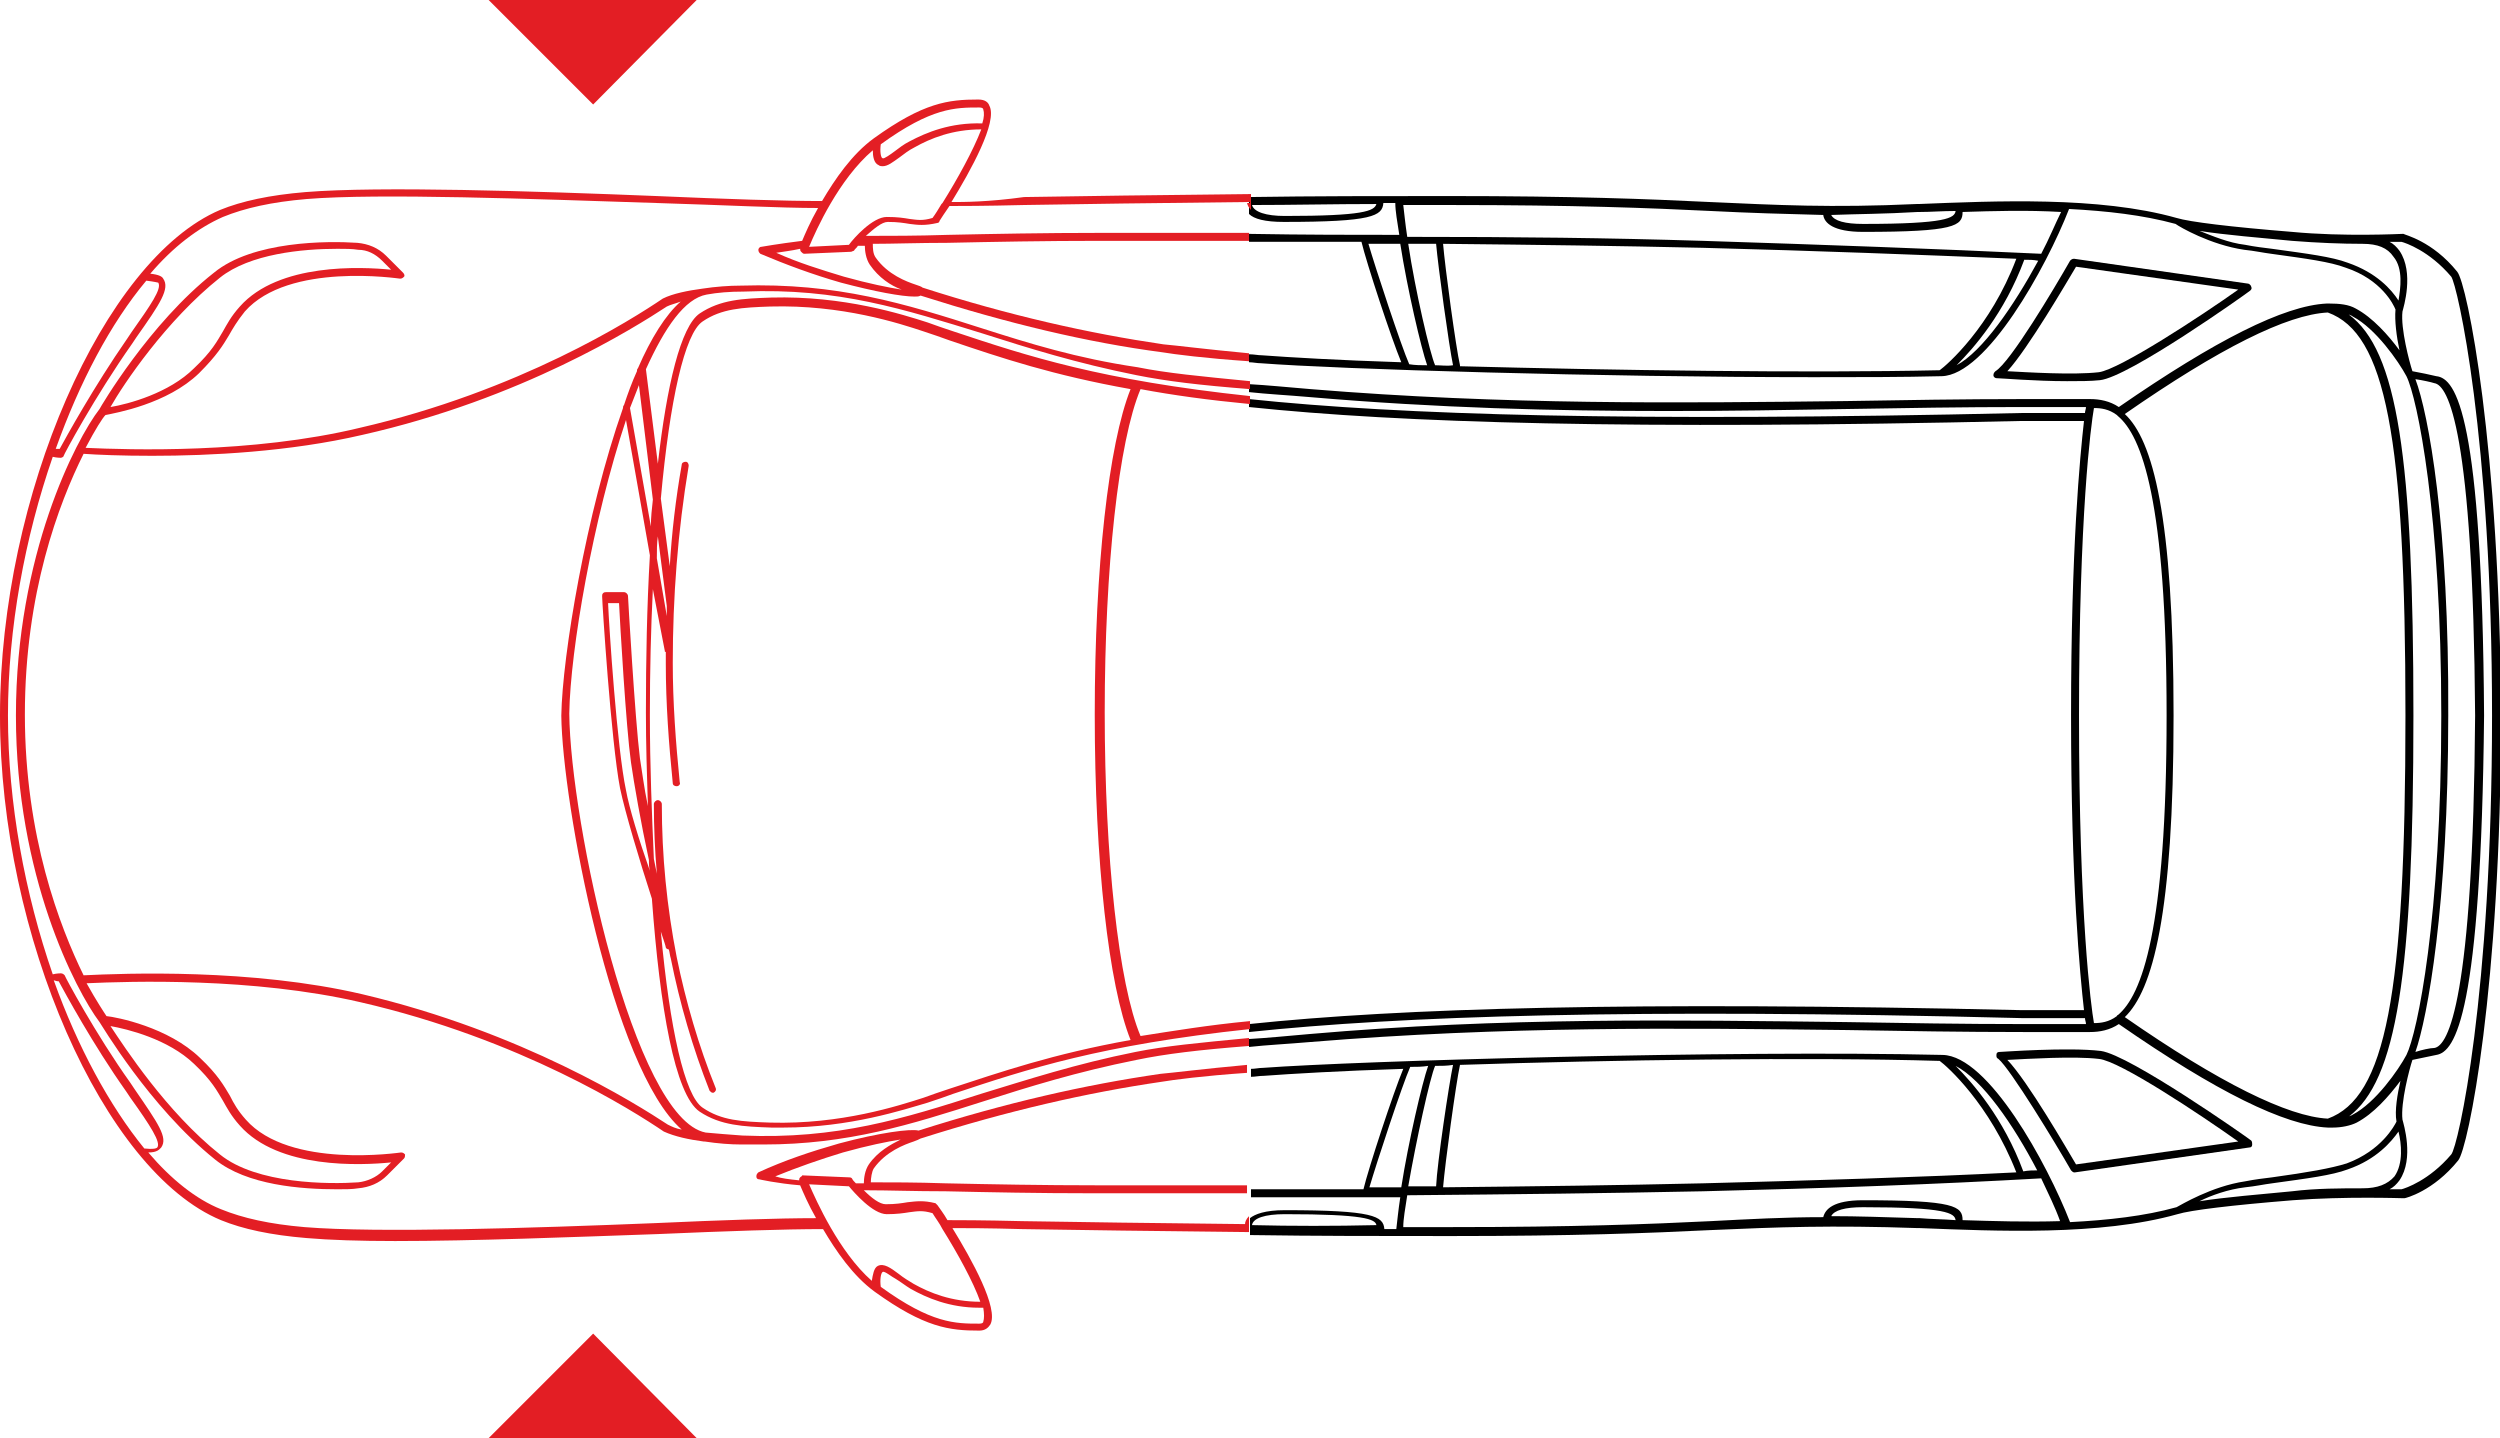 
<svg version="1.1" id="Warstwa_1" xmlns="http://www.w3.org/2000/svg" xmlns:xlink="http://www.w3.org/1999/xlink" x="0px" y="0px"
	 viewBox="0 0 251.2 144.5" style="enable-background:new 0 0 251.2 144.5;" xml:space="preserve">
<style type="text/css">
	.st0{fill:none;}
	.st1{fill:#E31E24;}
</style>
<g>
	<path class="st0" d="M85.8,25.2c-0.1,0.1-0.2,0.1-0.3,0.1l-4.7,0.2h0c-0.1,0-0.2-0.1-0.3-0.2c-0.1-0.1-0.1-0.2-0.1-0.3
		c-1,0.1-1.8,0.2-2.4,0.4c2.2,0.9,4.5,1.7,6.8,2.4c2.5,0.7,4.5,1.1,5.8,1.3c-1-0.5-2.3-1.2-3.2-2.5c-0.4-0.6-0.5-1.4-0.5-1.9
		c-0.3,0-0.5,0-0.8,0C86,24.9,85.9,25.1,85.8,25.2z"/>
	<path class="st0" d="M91.8,14.9c-0.5,0.3-1,0.6-1.5,1c-0.7,0.5-1.2,0.9-1.7,0.9c-0.1,0-0.3,0-0.4-0.1c-0.4-0.2-0.5-0.9-0.6-1.5
		c-3.4,2.9-5.7,8-6.4,9.7l4-0.2c0.5-0.6,2.4-2.8,3.8-2.8c1,0,1.7,0.1,2.3,0.2c0.8,0.1,1.3,0.2,2.3-0.1c0.3-0.4,0.6-0.9,0.9-1.4
		c0-0.1,0-0.1,0.1-0.1c1.5-2.4,3.1-5.3,3.8-7.3C95.6,13.1,93.4,14,91.8,14.9z"/>
	<path class="st0" d="M14.6,28.3C11.1,32.6,8,38.5,5.6,45.2c0.1,0,0.3,0,0.4,0c0.6-1.1,3.4-6.3,6.8-11.1l0.4-0.6
		c2-2.8,3.1-4.5,2.7-5C15.9,28.4,15.5,28.3,14.6,28.3z"/>
	<path class="st0" d="M89.9,15.3c0.5-0.3,1-0.7,1.5-1c1.7-0.9,4.1-1.9,7.3-1.8c0.2-0.6,0.2-1.1,0.1-1.4c0-0.1-0.1-0.2-0.4-0.2
		c-2.4,0-4.8,0-9.9,3.7c-0.1,0.7,0,1.4,0.2,1.5C88.8,16.1,89.5,15.5,89.9,15.3z"/>
	<path class="st0" d="M141.5,24.5c0.8,4.7,2.2,11.1,2.7,12.2c0,0,0,0,0,0c0.6,0,1.2,0,1.8,0.1c-0.4-1.9-1.6-9.9-1.7-12.2
		C143.4,24.5,142.4,24.5,141.5,24.5z"/>
	<path class="st0" d="M171.1,24.9c-8.6-0.2-16.5-0.3-26.1-0.4c0.2,2.4,1.3,10.5,1.7,12.2c0,0,0,0.1,0,0.1
		c15.2,0.5,34.9,0.8,48.2,0.4c0.7-0.5,5-4.3,7.7-11.2C192.8,25.6,182.5,25.2,171.1,24.9z"/>
	<path class="st0" d="M15.9,115.3c0.4-0.6-0.8-2.3-2.7-5l-0.4-0.6c-3.4-4.9-6.2-10-6.8-11.1c-0.1,0-0.2,0-0.4,0
		c2.4,6.7,5.5,12.6,9.1,16.9C15.5,115.5,15.9,115.4,15.9,115.3z"/>
	<path class="st0" d="M137.6,24.5c0.7,2.4,3.3,10.3,4.1,12.1c0.6,0,1.2,0,1.8,0.1c-0.6-1.7-2-7.7-2.7-12.2
		C139.7,24.5,138.6,24.5,137.6,24.5z"/>
	<path class="st0" d="M187.2,22.4c8.4,0,9.2-0.6,9.3-1.3c-1.2,0-2.4,0.1-3.6,0.1l-0.2,0c-3.3,0.1-6.1,0.2-8.7,0.2
		C184.2,22.1,185.4,22.4,187.2,22.4z"/>
	<path class="st0" d="M65.8,86.4c0.1,0.5,0.2,1,0.3,1.5c-0.2-2.3-0.3-4.6-0.3-7c0-0.2,0.2-0.4,0.4-0.4h0c0.2,0,0.4,0.2,0.4,0.4
		c0,5.2,0.5,10.3,1.5,15.4c0.9,4.5,2.2,8.9,3.9,13.1c0.1,0.2,0,0.4-0.2,0.5c0,0-0.1,0-0.1,0c-0.1,0-0.3-0.1-0.3-0.2
		c-1.7-4.3-3-8.8-3.9-13.3c-0.1-0.3-0.1-0.6-0.2-0.9c-0.1,0-0.2-0.1-0.3-0.2c0-0.1-0.2-0.7-0.5-1.6c0.9,9.8,2.4,16.5,4.2,17.7
		c1.9,1.3,4,1.4,6.8,1.5c7.2,0.2,13-1.7,15.4-2.5c0.9-0.3,1.8-0.6,2.6-0.9c5.3-1.8,10.4-3.5,18.2-4.9c-2.2-5.5-3.6-17.9-3.6-32.7
		c0-14.8,1.4-27.2,3.6-32.7c-7.8-1.4-13-3.2-18.2-4.9c-0.9-0.3-1.8-0.6-2.6-0.9c-2.5-0.8-8.2-2.7-15.4-2.5c-2.9,0.1-4.9,0.2-6.8,1.5
		c-1.8,1.2-3.3,8-4.2,17.8l0.9,6.8c0.3-3.4,0.7-6.9,1.2-10.2c0-0.2,0.2-0.3,0.4-0.3c0.2,0,0.3,0.2,0.3,0.4
		c-1.1,6.5-1.6,13.2-1.6,19.8c0,4,0.3,8,0.7,12c0,0.2-0.1,0.4-0.3,0.4c0,0,0,0,0,0c-0.2,0-0.4-0.1-0.4-0.3c-0.4-4-0.7-8-0.7-12
		c0-0.4,0-0.8,0-1.2c0,0-0.1-0.1-0.1-0.1l-1.1-6c-0.2,3.9-0.3,8.1-0.3,12.6C65.5,77,65.6,81.9,65.8,86.4z"/>
	<path class="st0" d="M63.3,76.6c-0.5-3.6-1.1-14-1.2-16h-1.1c0.2,2.4,1,14.5,1.8,18.8c0.3,1.8,1.3,5,2.3,8.2c0-0.4,0-0.7-0.1-1.1
		C64.4,82.7,63.6,78.7,63.3,76.6z"/>
	<path class="st0" d="M196.6,36.7c2.6-1.5,5.7-5.9,8.1-10.5c-0.4,0-0.9,0-1.4-0.1C201.4,31.5,198.3,35,196.6,36.7z"/>
	<path class="st0" d="M67,60.9C67,60.9,67,60.9,67,60.9l-0.9-7.1c0,0.7-0.1,1.4-0.1,2.2l1,5.8C67,61.5,67,61.2,67,60.9z"/>
	<path class="st0" d="M22.3,33.2c0.4-0.7,0.8-1.5,1.7-2.5c3.9-4.4,12.2-4,15.2-3.7l-0.9-0.9c-0.6-0.6-1.5-1-2.4-1.1
		c-0.6,0-1.3-0.1-2.1-0.1c-3.5,0-8.8,0.4-11.8,2.9c-5.4,4.3-9.6,10.8-11,12.9c1.7-0.4,5.8-1.4,8.4-3.9
		C21.2,35.2,21.8,34.2,22.3,33.2z"/>
	<path class="st0" d="M22.1,115.9c3.7,3,11,3,13.9,2.8c0.9,0,1.7-0.4,2.4-1.1l0.9-0.9c-3,0.3-11.3,0.7-15.2-3.7
		c-0.9-1-1.3-1.8-1.7-2.5c-0.6-1-1.1-2-2.9-3.7c-2.5-2.5-6.6-3.6-8.4-3.9C12.4,105.1,16.7,111.6,22.1,115.9z"/>
	<path class="st0" d="M36.2,43.8c-7.3,1.7-15.3,2.1-21.1,2.1c-3.1,0-5.5-0.1-6.9-0.2c-2.4,4.9-5.9,14-5.9,26.2
		c0,12.2,3.4,21.3,5.9,26.2c4.1-0.2,16.9-0.7,28,1.9c16.2,3.7,27.6,10.9,30.7,13.1c0.4,0.2,0.9,0.3,1.4,0.5
		c-7-6.1-12-32.8-12.1-41.6c0,0,0,0,0,0s0,0,0,0c0.1-6,2.5-20.5,6.2-30.9c0-0.1,0-0.2,0.1-0.3c0.4-1.2,0.9-2.3,1.3-3.4
		c0-0.1,0-0.2,0.1-0.3c1.3-3,2.8-5.4,4.3-6.7c-0.6,0.1-1,0.3-1.4,0.5C63.8,32.9,52.4,40.1,36.2,43.8z"/>
	<path class="st0" d="M91.4,129.5c-0.6-0.3-1.1-0.7-1.5-1c-0.4-0.3-1.1-0.8-1.3-0.7c-0.1,0.1-0.2,0.8-0.2,1.5
		c5.1,3.7,7.5,3.7,9.9,3.7c0.3,0,0.4-0.1,0.4-0.2c0.1-0.3,0.1-0.8-0.1-1.4c-0.1,0-0.3,0-0.4,0C95.3,131.4,93.1,130.4,91.4,129.5z"/>
	<path class="st0" d="M63.3,41l2.1,11.9c0.1-0.9,0.1-1.8,0.2-2.7l-1.5-11.5C63.8,39.4,63.5,40.2,63.3,41z"/>
	<path class="st0" d="M85.8,118.6c0.1,0.2,0.3,0.3,0.4,0.5c0.3,0,0.5,0,0.8,0c0-0.5,0.1-1.3,0.5-1.9c0.9-1.3,2.1-2.1,3.2-2.5
		c-1.3,0.2-3.3,0.6-5.8,1.3c-2.3,0.6-4.6,1.4-6.8,2.4c0.6,0.1,1.5,0.2,2.4,0.4c0-0.1,0-0.2,0.1-0.3c0.1-0.1,0.2-0.2,0.3-0.2l4.7,0.2
		C85.6,118.4,85.7,118.5,85.8,118.6z"/>
	<path class="st0" d="M87.7,128.7c0-0.6,0.1-1.3,0.6-1.5c0.6-0.3,1.2,0.2,2.1,0.8c0.4,0.3,0.9,0.7,1.5,1c1.6,0.9,3.8,1.8,6.7,1.8
		c-0.7-2-2.3-4.9-3.8-7.3c0,0,0,0,0,0c-0.3-0.6-0.7-1.1-1-1.6c-1-0.2-1.5-0.2-2.3-0.1c-0.6,0.1-1.2,0.2-2.3,0.2
		c-1.4,0-3.3-2.1-3.8-2.8l-4-0.2C82,120.6,84.3,125.8,87.7,128.7z"/>
	<path class="st0" d="M129.1,21.7c8,0,9.1-0.5,9.2-1.1c-4.2,0-8.5,0.1-12.5,0.1C125.9,21.3,127.1,21.7,129.1,21.7z"/>
	<path class="st0" d="M241,113.6c-0.7,1.1-2.2,2.8-5.1,3.8c-1.6,0.6-4,0.9-7.6,1.4c-0.8,0.1-1.7,0.2-2.7,0.4
		c-1.7,0.2-3.3,0.9-4.6,1.4c2.5-0.4,6.2-0.7,9.3-1c2.5-0.2,5-0.3,7.1-0.3c0,0,0,0,0,0c1.5,0,2.5-0.4,3.1-1.3
		C241.5,116.8,241.2,114.7,241,113.6z"/>
	<path class="st0" d="M242.7,105.7c0.7-0.1,1.6-0.3,1.9-0.4c1.4-0.2,3.9-4.8,4.1-33.4c-0.2-28.6-2.7-33.2-4.1-33.4
		c-0.4,0-1.3-0.2-1.9-0.4c1.2,3.4,3.3,14.7,3.3,33.8C246.1,91,244,102.2,242.7,105.7z"/>
	<path class="st0" d="M210.9,37.4c2.1-0.2,10.2-5.6,14-8.3l-16.3-2.3c-0.9,1.5-4.8,8.3-6.9,10.5C203.7,37.4,208.4,37.7,210.9,37.4z"
		/>
	<path class="st0" d="M241.7,71.9c0-28.1-2-38.4-7.8-40.5c-4,0.2-10.9,3.6-20.4,10.2c2.8,2.7,4.9,10.3,4.9,30.3
		c0,20.1-2.1,27.7-4.9,30.3c9.5,6.6,16.3,10,20.4,10.2C239.7,110.3,241.7,100,241.7,71.9z"/>
	<path class="st0" d="M224.9,114.7c-3.8-2.7-11.9-8-14-8.3c-2.6-0.3-7.3,0-9.2,0.1c2.1,2.3,6,9,6.9,10.5L224.9,114.7z"/>
	<path class="st0" d="M246.3,27.8c-2.2-2.6-4.6-3.4-5-3.5c-0.2,0-0.6,0-1.2,0c0.4,0.2,0.7,0.5,1,0.9c1.5,2.2,0.4,5.7,0.3,6.1
		c-0.3,1.7,0.7,5.1,1,6c0.5,0.1,1.9,0.4,2.4,0.5c1.9,0.3,4.5,4.1,4.8,34.1c0,0,0,0,0,0s0,0,0,0c-0.2,30.1-2.8,33.9-4.8,34.1
		c-0.4,0.1-1.8,0.4-2.4,0.5c-0.3,0.9-1.2,4.3-1,6c0.1,0.4,1.2,3.9-0.3,6.1c-0.3,0.4-0.6,0.7-1,0.9c0.6,0,1.1,0,1.2,0
		c0.4-0.1,2.8-0.9,5-3.5c0.6-0.8,4.1-16,4.1-44.1C250.4,43.8,247,28.6,246.3,27.8z"/>
	<path class="st0" d="M197.2,21.2c0,1.4-0.8,2-10,2c-3,0-3.9-0.9-4-1.7c-3.9,0-7.4-0.2-11.3-0.4c-6.1-0.3-13.7-0.6-26.2-0.6
		c-1.5,0-3.1,0-4.7,0c0,0.8,0.2,1.9,0.4,3.2c11.3,0.1,20,0.2,29.7,0.4c12.4,0.3,23.5,0.7,34,1.3c0.7-1.5,1.4-2.9,1.9-4.3
		C203.7,21,200.3,21.1,197.2,21.2z"/>
	<path class="st0" d="M212.9,41.8c-0.1,0-0.1-0.1-0.1-0.1c-0.8-0.6-1.6-0.7-2.3-0.7c-0.3,1.7-1.5,10.7-1.5,30.9
		c0,20.2,1.2,29.2,1.5,30.9c0.7,0,1.5-0.1,2.3-0.7c0-0.1,0.1-0.1,0.1-0.1c2.4-2,4.9-8.5,4.9-30.1C217.7,50.3,215.2,43.8,212.9,41.8z
		"/>
	<path class="st0" d="M241.8,106c1.1-2.2,3.5-13.9,3.5-34.1c0-20.3-2.4-31.9-3.5-34.1c0,0,0,0,0,0c-0.8-1.5-3.1-4.8-5.4-6
		c-0.1-0.1-0.3-0.1-0.4-0.2c4.8,3.6,6.5,14.3,6.5,40.3c0,25.9-1.6,36.7-6.5,40.3c0.2-0.1,0.3-0.1,0.4-0.2
		C238.7,110.8,241,107.5,241.8,106C241.8,106,241.8,106,241.8,106z"/>
	<path class="st0" d="M171.1,118.8c11.4-0.3,21.8-0.7,31.5-1.1c-2.6-6.9-7-10.6-7.7-11.2c-13.3-0.3-33,0-48.2,0.4c0,0,0,0.1,0,0.1
		c-0.4,1.7-1.5,9.8-1.7,12.2C154.6,119.2,162.5,119.1,171.1,118.8z"/>
	<path class="st0" d="M204.7,117.6c-2.4-4.6-5.5-9.1-8.1-10.5c1.7,1.7,4.8,5.2,6.8,10.6C203.8,117.6,204.3,117.6,204.7,117.6z"/>
	<path class="st0" d="M129.1,122.1c-1.9,0-3.1,0.4-3.3,1.1c4,0,8.3,0.1,12.5,0.1C138.1,122.6,137,122.1,129.1,122.1z"/>
	<path class="st0" d="M144.3,119.3c0.2-2.3,1.3-10.3,1.7-12.2c-0.6,0-1.2,0-1.8,0.1c0,0,0,0,0,0.1c-0.5,1.1-1.9,7.4-2.7,12.2
		C142.4,119.3,143.4,119.3,144.3,119.3z"/>
	<path class="st0" d="M187.2,121.3c-1.8,0-3,0.3-3.2,0.9c2.6,0,5.4,0,8.7,0.2l0.2,0c1.1,0,2.3,0.1,3.6,0.1
		C196.4,121.9,195.6,121.3,187.2,121.3z"/>
	<path class="st0" d="M171.1,119.6c-9.7,0.3-18.4,0.4-29.7,0.4c-0.2,1.3-0.3,2.4-0.4,3.2c1.6,0,3.1,0,4.7,0
		c12.5,0,20.1-0.3,26.2-0.6c3.9-0.2,7.4-0.3,11.3-0.4c0.1-0.8,1-1.7,4-1.7c9.2,0,10,0.6,10,2c3.1,0.1,6.5,0.2,9.9,0
		c-0.5-1.4-1.2-2.8-1.9-4.3C194.6,118.9,183.5,119.3,171.1,119.6z"/>
	<path class="st0" d="M240.5,25.7c-0.6-0.9-1.7-1.3-3.1-1.3c0,0,0,0,0,0c-2.1,0-4.7,0-7.1-0.3c-3.1-0.3-6.8-0.6-9.3-1
		c1.2,0.6,2.9,1.2,4.6,1.4c1,0.1,1.9,0.3,2.7,0.4c3.6,0.5,6,0.8,7.6,1.4c2.9,1,4.4,2.8,5.1,3.8C241.2,29,241.5,27,240.5,25.7z"/>
	<path class="st0" d="M141.6,107.1c-0.8,1.8-3.4,9.7-4.1,12.1c1.1,0,2.1,0,3.2,0c0.7-4.5,2.1-10.5,2.7-12.2
		C142.8,107.1,142.2,107.1,141.6,107.1z"/>
	<path d="M246.9,27.3c-2.5-3.1-5.3-3.7-5.4-3.8c0,0-0.1,0-0.1,0c-0.1,0-5.9,0.3-11.1-0.2c-6.2-0.5-10.3-1-11.6-1.4
		c-7.8-2.2-18.3-1.7-25.9-1.4l-0.2,0c-8.7,0.4-14,0.1-20.8-0.2c-6.1-0.3-13.7-0.6-26.2-0.6c-6.7,0-13.7,0-20.1,0.1v1.7
		c0.5,0.5,1.6,0.8,3.5,0.8c8.9,0,9.9-0.6,10-1.9c0.4,0,0.8,0,1.2,0c0,0.8,0.2,1.9,0.4,3.2c-4.5,0-9.5,0-15.1-0.1v0.8
		c4.1,0,7.8,0,11.3,0c0.5,2.1,3,9.7,4,12.1c-6.3-0.2-11.3-0.5-14-0.7c-0.4,0-0.8-0.1-1.3-0.1v0.8c0.4,0,0.8,0.1,1.2,0.1
		c7.8,0.6,34.4,1.4,55.5,1.4c4.7,0,9,0,12.9-0.1c4.5-0.1,10.5-10.9,12.8-16.8c3.8,0.2,7.4,0.6,10.7,1.5c0.4,0.3,3.5,2.1,6.9,2.6
		c1,0.1,1.9,0.3,2.7,0.4c3.6,0.5,5.9,0.8,7.5,1.4c3.6,1.2,4.8,3.7,5,4.2c-0.1,1.1,0.1,2.7,0.4,4.1c-1.1-1.5-2.7-3.3-4.4-4.2
		c-0.7-0.4-1.6-0.5-2.7-0.5c-0.1,0-0.1,0-0.2,0c-4.3,0.2-11.2,3.7-20.9,10.4c-0.9-0.6-1.9-0.8-2.9-0.8h-6.7c-6,0-12,0.1-17.8,0.2
		c-16.9,0.2-34.3,0.4-53.8-1.2c-2.4-0.2-4.4-0.4-6.2-0.5v0.8c1.8,0.2,3.8,0.3,6.1,0.5c12.8,1.1,24.6,1.4,36.1,1.4
		c6.1,0,12-0.1,17.8-0.2c5.8-0.1,11.8-0.2,17.8-0.2h6.3c0,0.2-0.1,0.4-0.1,0.6h-6.4c0,0,0,0,0,0c0,0,0,0,0,0
		c-39.3,0.9-62.4,0.2-77.6-1.4v0.8c15.2,1.6,38.4,2.3,77.6,1.4h6.3c-0.4,3.6-1.3,12.7-1.3,29.6c0,16.9,0.9,26,1.3,29.6h-6.3
		c-39.2-0.9-62.4-0.2-77.6,1.4v0.8c15.2-1.6,38.3-2.4,77.6-1.4c0,0,0,0,0,0c0,0,0,0,0,0h6.4c0,0.2,0.1,0.4,0.1,0.6h-6.3
		c-6,0-12-0.1-17.8-0.2c-16.9-0.2-34.4-0.5-53.9,1.2c-2.3,0.2-4.3,0.4-6.1,0.5v0.8c1.8-0.2,3.9-0.3,6.2-0.5
		c19.5-1.6,37-1.4,53.8-1.2c5.8,0.1,11.8,0.2,17.8,0.2h6.7c1,0,2-0.2,2.9-0.8c9.8,6.8,16.7,10.2,21,10.4c0,0,0,0,0.1,0
		c0,0,0,0,0.1,0c0.1,0,0.2,0,0.3,0c0.9,0,1.8-0.2,2.4-0.5c1.7-0.9,3.2-2.6,4.4-4.2c-0.3,1.3-0.6,3-0.4,4.1c-0.2,0.4-1.5,2.9-5,4.2
		c-1.6,0.5-3.9,0.9-7.5,1.4c-0.8,0.1-1.7,0.2-2.7,0.4c-3.4,0.5-6.5,2.4-6.9,2.6c-3.2,0.9-6.9,1.3-10.7,1.5
		c-2.3-5.9-8.2-16.7-12.8-16.8c-21.3-0.5-58.9,0.6-68.3,1.3c-0.4,0-0.8,0.1-1.2,0.1v0.8c0.4,0,0.8-0.1,1.3-0.1
		c2.7-0.2,7.7-0.5,14-0.7c-1,2.4-3.5,10-4,12.1c-3.5,0-7.2,0-11.3,0v0.8c4.2,0,8,0,11.5,0c0,0,0,0,0,0c0,0,0,0,0,0
		c1.2,0,2.4,0,3.5,0c-0.2,1.3-0.3,2.4-0.4,3.2c-0.4,0-0.8,0-1.2,0c-0.1-1.3-1.1-1.9-10-1.9c-2,0-3,0.4-3.5,0.8v1.7
		c6.5,0.1,13.4,0.1,20.1,0.1c12.5,0,20.1-0.3,26.2-0.6c6.8-0.3,12.1-0.5,20.8-0.2l0.2,0c7.6,0.3,18.1,0.8,25.9-1.4
		c1.3-0.4,5.4-0.9,11.6-1.4c5.2-0.4,11-0.2,11.1-0.2c0,0,0.1,0,0.1,0c0.1,0,2.9-0.7,5.4-3.8c1-1.2,4.3-17.4,4.3-44.6
		C251.2,44.8,247.9,28.5,246.9,27.3z M129.1,21.7c-1.9,0-3.1-0.4-3.3-1.1c4,0,8.3-0.1,12.5-0.1C138.1,21.2,137,21.7,129.1,21.7z
		 M192.7,21.3l0.2,0c1.1,0,2.3-0.1,3.6-0.1c-0.1,0.7-0.9,1.3-9.3,1.3c-1.8,0-2.9-0.3-3.2-0.9C186.6,21.5,189.4,21.5,192.7,21.3z
		 M141.6,36.6c-0.8-1.8-3.4-9.7-4.1-12.1c1.1,0,2.1,0,3.2,0c0.7,4.5,2.1,10.5,2.7,12.2C142.8,36.7,142.2,36.7,141.6,36.6z
		 M144.2,36.7C144.2,36.7,144.2,36.7,144.2,36.7c-0.5-1.1-2-7.5-2.7-12.2c0.9,0,1.9,0,2.8,0c0.2,2.3,1.3,10.3,1.7,12.2
		C145.4,36.8,144.8,36.7,144.2,36.7z M194.9,37.2c-13.3,0.3-33,0-48.2-0.4c0,0,0-0.1,0-0.1c-0.4-1.7-1.5-9.8-1.7-12.2
		c9.6,0.1,17.4,0.2,26.1,0.4c11.4,0.3,21.8,0.7,31.5,1.1C200,32.9,195.6,36.7,194.9,37.2z M196.6,36.7c1.7-1.7,4.8-5.2,6.8-10.6
		c0.5,0,0.9,0,1.4,0.1C202.3,30.8,199.2,35.3,196.6,36.7z M205.1,25.5c-10.5-0.5-21.6-0.9-34-1.3c-9.7-0.3-18.4-0.4-29.7-0.4
		c-0.2-1.3-0.3-2.4-0.4-3.2c1.6,0,3.1,0,4.7,0c12.5,0,20.1,0.3,26.2,0.6c3.9,0.2,7.4,0.3,11.3,0.4c0.1,0.8,1,1.7,4,1.7
		c9.2,0,10-0.6,10-2c3.1-0.1,6.5-0.2,9.9,0C206.5,22.5,205.9,24,205.1,25.5z M125.8,123.1c0.1-0.7,1.3-1.1,3.3-1.1
		c8,0,9.1,0.5,9.2,1.1C134.1,123.2,129.8,123.2,125.8,123.1z M204.7,117.6c-0.4,0-0.9,0-1.4,0.1c-2-5.4-5.1-8.9-6.8-10.6
		C199.2,108.5,202.3,113,204.7,117.6z M146.7,107c15.2-0.5,34.9-0.8,48.2-0.4c0.7,0.5,5,4.3,7.7,11.2c-9.8,0.5-20.1,0.8-31.5,1.1
		c-8.6,0.2-16.5,0.3-26.1,0.4C145.2,116.9,146.3,108.8,146.7,107C146.8,107,146.7,107,146.7,107z M144.2,107.1c0.6,0,1.2,0,1.8-0.1
		c-0.4,1.9-1.6,9.9-1.7,12.2c-0.9,0-1.8,0-2.8,0C142.3,114.6,143.7,108.2,144.2,107.1C144.2,107.1,144.2,107.1,144.2,107.1z
		 M137.6,119.3c0.7-2.4,3.3-10.3,4.1-12.1c0.6,0,1.2,0,1.8-0.1c-0.6,1.7-2,7.7-2.7,12.2C139.7,119.3,138.6,119.3,137.6,119.3z
		 M192.9,122.4l-0.2,0c-3.3-0.1-6.1-0.2-8.7-0.2c0.3-0.6,1.4-0.9,3.2-0.9c8.4,0,9.2,0.6,9.3,1.3C195.2,122.5,194,122.5,192.9,122.4z
		 M197.2,122.6c0-1.4-0.8-2-10-2c-3,0-3.8,0.9-4,1.7c-3.9,0-7.4,0.2-11.3,0.4c-6.1,0.3-13.7,0.6-26.2,0.6c-1.5,0-3.1,0-4.7,0
		c0-0.8,0.2-1.9,0.4-3.2c11.3-0.1,20-0.2,29.7-0.4c12.4-0.3,23.5-0.7,34-1.3c0.7,1.5,1.4,2.9,1.9,4.3
		C203.7,122.8,200.3,122.7,197.2,122.6z M241,30.2c-0.7-1.1-2.2-2.8-5.1-3.8c-1.6-0.6-4-0.9-7.6-1.4c-0.8-0.1-1.7-0.2-2.7-0.4
		c-1.7-0.2-3.3-0.9-4.6-1.4c2.5,0.4,6.2,0.7,9.3,1c2.5,0.2,5,0.3,7.1,0.3c0,0,0,0,0,0c1.5,0,2.5,0.4,3.1,1.3
		C241.5,27,241.2,29,241,30.2z M212.8,102c-0.1,0-0.1,0.1-0.1,0.1c-0.8,0.6-1.6,0.7-2.3,0.7c-0.3-1.7-1.5-10.7-1.5-30.9
		c0-20.2,1.2-29.2,1.5-30.9c0.7,0,1.5,0.1,2.3,0.7c0,0,0.1,0.1,0.1,0.1c2.4,2,4.9,8.5,4.9,30.1C217.7,93.5,215.2,100,212.8,102z
		 M233.9,112.4c-4-0.2-10.9-3.6-20.4-10.2c2.8-2.7,4.9-10.3,4.9-30.3c0-20.1-2.1-27.7-4.9-30.3c9.5-6.6,16.3-10,20.4-10.2
		c5.8,2.1,7.8,12.4,7.8,40.5C241.7,100,239.7,110.3,233.9,112.4z M236.4,112c-0.1,0.1-0.3,0.1-0.4,0.2c4.8-3.6,6.5-14.3,6.5-40.3
		c0-25.9-1.6-36.7-6.5-40.3c0.2,0.1,0.3,0.1,0.4,0.2c2.3,1.2,4.6,4.5,5.4,6c0,0,0,0,0,0c1.1,2.2,3.5,13.9,3.5,34.1
		c0,20.3-2.4,31.9-3.5,34.1c0,0,0,0,0,0C241,107.5,238.7,110.8,236.4,112z M242.7,38.1c0.7,0.1,1.6,0.3,1.9,0.4
		c1.4,0.2,3.9,4.8,4.1,33.4c-0.2,28.6-2.7,33.2-4.1,33.4c-0.4,0-1.3,0.2-1.9,0.4c1.2-3.4,3.3-14.7,3.3-33.8
		C246.1,52.8,244,41.5,242.7,38.1z M237.4,119.4C237.4,119.4,237.4,119.4,237.4,119.4c-2.1,0-4.7,0-7.1,0.3c-3.1,0.3-6.8,0.6-9.3,1
		c1.2-0.6,2.9-1.2,4.6-1.4c1-0.1,1.9-0.3,2.7-0.4c3.6-0.5,6-0.8,7.6-1.4c2.9-1,4.4-2.8,5.1-3.8c0.3,1.2,0.5,3.2-0.4,4.5
		C239.9,119,238.9,119.4,237.4,119.4z M246.3,116c-2.2,2.6-4.6,3.4-5,3.5c-0.2,0-0.6,0-1.2,0c0.4-0.2,0.7-0.5,1-0.9
		c1.5-2.2,0.4-5.7,0.3-6.1c-0.2-1.7,0.7-5.1,1-6c0.5-0.1,1.9-0.4,2.4-0.5c1.9-0.3,4.5-4.1,4.8-34.1c0,0,0,0,0,0s0,0,0,0
		c-0.2-30.1-2.8-33.9-4.8-34.1c-0.4-0.1-1.8-0.4-2.4-0.5c-0.3-0.9-1.2-4.3-1-6c0.1-0.4,1.2-3.9-0.3-6.1c-0.3-0.4-0.6-0.7-1-0.9
		c0.6,0,1.1,0,1.2,0c0.4,0.1,2.8,0.9,5,3.5c0.6,0.8,4.1,16,4.1,44.1C250.4,100,247,115.2,246.3,116z"/>
	<path d="M207.7,38.3c1.2,0,2.4,0,3.3-0.1c2.9-0.3,14.6-8.6,15.1-9c0.1-0.1,0.2-0.2,0.1-0.4c0-0.1-0.2-0.3-0.3-0.3L208.4,26
		c-0.2,0-0.3,0.1-0.4,0.2c-1.6,2.8-6,10.2-7.5,11.1c-0.1,0.1-0.2,0.2-0.2,0.4c0,0.2,0.2,0.3,0.3,0.3C201,38,204.5,38.3,207.7,38.3z
		 M208.6,26.8l16.3,2.3c-3.8,2.7-11.9,8-14,8.3c-2.6,0.3-7.3,0-9.2-0.1C203.8,35,207.7,28.3,208.6,26.8z"/>
	<path d="M208.1,117.6c0.1,0.1,0.2,0.2,0.3,0.2c0,0,0,0,0.1,0l17.5-2.5c0.2,0,0.3-0.1,0.3-0.3c0-0.1,0-0.3-0.1-0.4
		c-0.5-0.4-12.2-8.6-15.1-9c-3.3-0.4-10,0.1-10.2,0.1c-0.2,0-0.3,0.1-0.3,0.3c0,0.2,0,0.3,0.2,0.4
		C202,107.4,206.5,114.8,208.1,117.6z M210.9,106.4c2.1,0.2,10.2,5.6,14,8.3l-16.3,2.3c-0.9-1.5-4.8-8.3-6.9-10.5
		C203.7,106.4,208.4,106.1,210.9,106.4z"/>
	<path class="st1" d="M95.6,20.3c1.9-3.1,4.7-8.1,3.8-9.7c-0.1-0.3-0.4-0.6-1.1-0.6c-3,0-5.5,0.3-10.5,3.9c0,0,0,0,0,0
		c-2.2,1.6-3.9,4.1-5.2,6.3c-3.8,0-9.7-0.2-16.6-0.5c-12.4-0.5-27.9-1-35.3-0.4c-3.6,0.3-6.4,0.9-8.6,1.8C10.4,26.1,0,49.8,0,71.9
		c0,22.1,10.4,45.8,22.2,50.7c2.2,0.9,5,1.5,8.6,1.8c2.3,0.2,5.4,0.3,8.9,0.3c7.8,0,17.8-0.4,26.4-0.7c6.9-0.3,12.8-0.5,16.6-0.5
		c1.3,2.2,3,4.7,5.2,6.3c0,0,0,0,0,0c0,0,0,0,0,0c5,3.6,7.5,3.9,10.5,3.9c0.6,0,0.9-0.3,1.1-0.6c0.9-1.6-1.9-6.6-3.8-9.7
		c1.2,0,3.6,0,7,0.1c5.5,0.1,13.7,0.2,22.8,0.3v-1.6c-0.3,0.3-0.4,0.6-0.4,0.8c0,0,0,0,0,0l0.2,0c-9-0.1-17.2-0.2-22.6-0.3
		c-3.9-0.1-6.6-0.1-7.5-0.1c-0.4-0.7-0.8-1.2-1-1.5c-0.1-0.1-0.1-0.1-0.2-0.2c-1.2-0.3-1.9-0.2-2.8-0.1c-0.6,0.1-1.2,0.2-2.2,0.2
		c-0.6,0-1.4-0.6-2.2-1.4c0.1,0,0.3,0,0.4,0c2.1,0,4.7,0.1,7.8,0.1c4.4,0.1,9.4,0.2,14.7,0.2c0.2,0,0.4,0,0.6,0c5.5,0,10.5,0,15,0
		v-0.8c-4.5,0-9.5,0-15,0c-5.5,0-10.7-0.1-15.3-0.2c-2.9-0.1-5.5-0.1-7.5-0.1c0-0.4,0.1-1.1,0.3-1.4c1.2-1.7,3.1-2.4,4-2.7
		c0.3-0.1,0.5-0.2,0.7-0.3c8.8-2.8,16.7-4.6,24.2-5.7c1.2-0.2,4.2-0.6,8.6-0.9v-0.8c-4.4,0.4-7.5,0.8-8.7,0.9
		c-7.6,1.1-15.5,2.9-24.3,5.7c-0.8-0.2-3.9,0.2-8,1.3c-2.8,0.8-5.5,1.7-8.1,2.9c-0.1,0.1-0.2,0.2-0.2,0.4c0,0.2,0.1,0.3,0.3,0.3
		c0,0,1.7,0.4,4.1,0.6c0.3,0.7,0.8,1.9,1.6,3.3c-3.8,0-9.6,0.2-16.2,0.5c-12.4,0.5-27.9,1-35.2,0.4c-3.5-0.3-6.2-0.9-8.4-1.8
		c-2.5-1-5-3-7.3-5.7c0.9,0,1.1-0.3,1.3-0.5c0.7-1-0.3-2.4-2.7-5.9l-0.4-0.6C9.6,103.9,6.5,98.1,6.5,98c-0.1-0.1-0.2-0.2-0.4-0.2
		c0,0-0.4,0-0.8,0.1c-2.8-8.1-4.5-17.2-4.5-26c0-8.8,1.7-17.9,4.5-26C5.7,46,6.1,46,6.1,46c0,0,0,0,0,0c0.1,0,0.3-0.1,0.3-0.2
		c0-0.1,3.1-5.9,6.9-11.3l0.4-0.6c2.4-3.4,3.4-4.9,2.7-5.9c-0.1-0.2-0.4-0.4-1.3-0.5c2.3-2.7,4.8-4.6,7.3-5.7
		c2.2-0.9,4.9-1.5,8.4-1.8c7.3-0.6,22.8,0,35.2,0.4c6.6,0.2,12.4,0.5,16.2,0.5c-0.8,1.4-1.3,2.6-1.6,3.3c-2.4,0.3-4.1,0.6-4.1,0.6
		c-0.2,0-0.3,0.2-0.3,0.3c0,0.2,0.1,0.3,0.2,0.4c2.6,1.1,5.3,2.1,8.1,2.9c3.4,0.9,6.1,1.4,7.4,1.4c0.3,0,0.4,0,0.6-0.1
		c8.8,2.8,16.7,4.7,24.3,5.7c1.2,0.2,4.3,0.6,8.7,0.9v-0.8c-4.3-0.4-7.4-0.8-8.6-0.9c-7.5-1.1-15.5-2.9-24.2-5.7
		c-0.1-0.1-0.4-0.2-0.7-0.3c-0.9-0.3-2.8-1-4-2.7c-0.3-0.4-0.3-1-0.3-1.4c2,0,4.6-0.1,7.5-0.1c4.6-0.1,9.8-0.2,15.3-0.2
		c5.5,0,10.5,0,15,0v-0.8c-4.5,0-9.5,0-15,0c-5.5,0-10.7,0.1-15.3,0.2c-3.1,0.1-5.8,0.1-7.8,0.1c-0.1,0-0.3,0-0.4,0
		c0.8-0.7,1.6-1.4,2.2-1.4c1,0,1.6,0.1,2.2,0.2c0.8,0.1,1.5,0.2,2.8-0.1c0.1,0,0.2-0.1,0.2-0.2c0.2-0.3,0.5-0.8,1-1.5
		c0.9,0,3.6,0,7.5-0.1c5.4-0.1,13.4-0.2,22.4-0.3c0,0,0,0,0,0c0,0.3,0.2,0.6,0.4,0.8v-1.6c-9.1,0.1-17.3,0.2-22.8,0.3
		C99.3,20.3,96.8,20.3,95.6,20.3z M98.8,132.8c0,0.1-0.1,0.2-0.4,0.2c-2.4,0-4.8,0-9.9-3.7c-0.1-0.7,0-1.4,0.2-1.5
		c0.2-0.1,0.9,0.5,1.3,0.7c0.5,0.3,1,0.7,1.5,1c1.6,0.9,3.9,1.9,6.9,1.9c0.1,0,0.3,0,0.4,0C98.9,132,98.9,132.5,98.8,132.8z
		 M80.4,118.3c-0.1,0.1-0.1,0.2-0.1,0.3c-1-0.1-1.8-0.2-2.4-0.4c2.2-0.9,4.5-1.7,6.8-2.4c2.5-0.7,4.5-1.1,5.8-1.3
		c-1,0.5-2.3,1.2-3.2,2.5c-0.4,0.6-0.5,1.4-0.5,1.9c-0.3,0-0.5,0-0.8,0c-0.2-0.2-0.3-0.3-0.4-0.5c-0.1-0.1-0.2-0.1-0.3-0.1l-4.7-0.2
		C80.6,118.2,80.5,118.2,80.4,118.3z M81.3,119l4,0.2c0.5,0.6,2.4,2.8,3.8,2.8c1,0,1.7-0.1,2.3-0.2c0.8-0.1,1.3-0.2,2.3,0.1
		c0.3,0.5,0.7,1,1,1.6c0,0,0,0,0,0c1.5,2.4,3.1,5.3,3.8,7.3c-2.9,0-5.1-0.9-6.7-1.8c-0.5-0.3-1-0.6-1.5-1c-0.8-0.6-1.5-1.1-2.1-0.8
		c-0.4,0.2-0.5,0.9-0.6,1.5C84.3,125.8,82,120.6,81.3,119z M5.9,98.6c0.6,1.1,3.4,6.3,6.8,11.1l0.4,0.6c2,2.8,3.1,4.5,2.7,5
		c-0.1,0.1-0.4,0.2-1.3,0.1c-3.5-4.3-6.7-10.2-9.1-16.9C5.7,98.6,5.8,98.6,5.9,98.6z M15.9,28.4c0.4,0.6-0.8,2.3-2.7,5l-0.4,0.6
		c-3.4,4.9-6.2,10-6.8,11.1c-0.1,0-0.2,0-0.4,0c2.4-6.7,5.5-12.6,9.1-16.9C15.5,28.3,15.9,28.4,15.9,28.4z M88.5,14.5
		c5.1-3.7,7.5-3.7,9.9-3.7c0.3,0,0.4,0.1,0.4,0.2c0.1,0.3,0.1,0.8-0.1,1.4c-3.2-0.1-5.6,0.9-7.3,1.8c-0.6,0.3-1.1,0.7-1.5,1
		c-0.4,0.3-1.1,0.8-1.2,0.7C88.5,15.9,88.4,15.2,88.5,14.5z M86.9,24.7c0,0.5,0.1,1.3,0.5,1.9c0.9,1.3,2.1,2.1,3.2,2.5
		c-1.3-0.2-3.3-0.6-5.8-1.3c-2.3-0.7-4.6-1.4-6.8-2.4c0.6-0.1,1.5-0.2,2.4-0.4c0,0.1,0,0.2,0.1,0.3c0.1,0.1,0.2,0.2,0.3,0.2h0
		l4.7-0.2c0.1,0,0.2-0.1,0.3-0.1c0.1-0.2,0.3-0.3,0.4-0.5C86.4,24.7,86.7,24.7,86.9,24.7z M94.7,20.4c0,0-0.1,0.1-0.1,0.1
		c-0.3,0.5-0.6,1-0.9,1.4c-1,0.3-1.5,0.2-2.3,0.1c-0.6-0.1-1.2-0.2-2.3-0.2c-1.4,0-3.3,2.1-3.8,2.8l-4,0.2c0.7-1.7,3-6.8,6.4-9.7
		c0,0.6,0.1,1.3,0.6,1.5c0.1,0.1,0.3,0.1,0.4,0.1c0.5,0,1-0.4,1.7-0.9c0.4-0.3,0.9-0.7,1.5-1c1.6-0.9,3.8-1.8,6.7-1.8
		C97.8,15.1,96.2,18,94.7,20.4z"/>
	<path class="st1" d="M98.7,33c-7.8-2.5-14.6-4.6-24.3-4.3c-1.1,0-2.5,0.1-3.8,0.3c0,0,0,0,0,0c0,0,0,0,0,0c-1.5,0.2-3,0.5-4,1
		c0,0,0,0,0,0c0,0,0,0,0,0c-3.1,2.1-14.4,9.3-30.5,13C25.3,45.6,13,45.2,8.6,45c1-1.9,1.7-3,2-3.3c1-0.2,6.2-1.1,9.4-4.2
		c1.8-1.8,2.4-2.8,3-3.8c0.4-0.7,0.8-1.4,1.6-2.4c4.4-5,15.5-3.3,15.6-3.3c0.2,0,0.3-0.1,0.4-0.2c0.1-0.1,0-0.3-0.1-0.4l-1.7-1.7
		c-0.8-0.8-1.8-1.2-2.9-1.3c-3-0.2-10.5-0.2-14.4,3C15,32.5,10.1,40.9,10,41.1c-2.4,3.1-8.4,14.7-8.4,30.8c0,16.1,6,27.6,8.4,30.8
		c0.1,0.1,5,8.5,11.6,13.8c3.2,2.6,8.7,3,12.3,3c0.8,0,1.5,0,2.1-0.1c1.1-0.1,2.1-0.5,2.9-1.3l1.7-1.7c0.1-0.1,0.1-0.3,0.1-0.4
		c-0.1-0.1-0.2-0.2-0.4-0.2c-0.1,0-11.2,1.7-15.6-3.3c-0.8-0.9-1.2-1.6-1.6-2.4c-0.6-1-1.2-2.1-3-3.8c-3.2-3.1-8.4-4.1-9.4-4.2
		c-0.2-0.3-1-1.5-2-3.3c4.4-0.2,16.7-0.6,27.5,1.9c16.1,3.7,27.4,10.9,30.5,13c0,0,0,0,0,0c0,0,0,0,0,0c1.1,0.5,2.5,0.8,4,1
		c0,0,0,0,0,0c0,0,0,0,0.1,0c1.3,0.2,2.6,0.3,3.7,0.3c0.8,0,1.5,0,2.2,0c8.5,0,14.8-2,22-4.3c4.7-1.5,9.5-3,15.5-4.2
		c2.9-0.6,6.2-1,11.3-1.4v-0.8c-5.2,0.5-8.4,0.8-11.4,1.4c-6,1.2-10.9,2.8-15.5,4.2c-7.8,2.5-14.5,4.6-24,4.2
		c-1.4-0.1-2.6-0.2-3.7-0.3c-7.2-1.4-13.6-31.2-13.7-42.1c0.1-6.4,2.4-19.6,5.7-29.5l2.4,13.6c-0.3,5.1-0.4,10.5-0.4,15.8
		c0,3.1,0.1,6.3,0.2,9.4c-0.4-1.9-0.6-3.6-0.8-4.8c-0.5-4-1.2-16.2-1.2-16.3c0-0.2-0.2-0.4-0.4-0.4h-1.8c-0.1,0-0.2,0-0.3,0.1
		c-0.1,0.1-0.1,0.2-0.1,0.3c0,0.6,0.9,14.6,1.8,19.3c0.5,2.4,2,7.4,3.2,11.1c0.8,10.9,2.3,19.7,4.8,21.4c2.1,1.4,4.4,1.5,7.2,1.6
		c0.4,0,0.8,0,1.2,0c6.7,0,12.1-1.8,14.5-2.5c0.9-0.3,1.8-0.6,2.6-0.9c7.5-2.5,14.8-4.9,29.8-6.5v-0.8c-4.2,0.4-7.8,1-11,1.5
		c-2.2-5.2-3.6-18-3.6-32.5c0-14.6,1.4-27.3,3.6-32.5c3.2,0.6,6.8,1.1,11,1.5v-0.8c-15-1.6-22.3-4-29.8-6.5
		c-0.9-0.3-1.8-0.6-2.6-0.9c-2.5-0.8-8.4-2.7-15.7-2.5c-2.9,0.1-5.1,0.2-7.2,1.6c-1.9,1.3-3.3,7.2-4.2,15.1l-1.2-9.5
		c1.9-4.2,3.9-7.1,6.1-7.5c1.1-0.2,2.3-0.3,3.7-0.3c9.5-0.4,16.2,1.8,24,4.2c4.7,1.5,9.5,3,15.5,4.2c3,0.6,6.3,1,11.4,1.4v-0.8
		c-5.1-0.5-8.3-0.8-11.3-1.4C108.2,36,103.4,34.5,98.7,33z M22.1,27.9c3-2.4,8.3-2.9,11.8-2.9c0.8,0,1.5,0,2.1,0.1
		c0.9,0,1.7,0.4,2.4,1.1l0.9,0.9c-3-0.3-11.3-0.7-15.2,3.7c-0.9,1-1.3,1.8-1.7,2.5c-0.6,1-1.1,2-2.9,3.7c-2.5,2.5-6.6,3.6-8.4,3.9
		C12.4,38.6,16.7,32.2,22.1,27.9z M19.5,106.9c1.8,1.7,2.3,2.7,2.9,3.7c0.4,0.7,0.8,1.5,1.7,2.5c3.9,4.4,12.2,4,15.2,3.7l-0.9,0.9
		c-0.6,0.6-1.5,1-2.4,1.1c-2.9,0.2-10.2,0.2-13.9-2.8c-5.4-4.3-9.6-10.8-11-12.9C12.8,103.4,16.9,104.4,19.5,106.9z M62.9,79.4
		C62,75.2,61.2,63,61.1,60.6h1.1c0.1,2,0.7,12.4,1.2,16c0.3,2.1,1,6.1,1.8,9.8c0,0.4,0,0.7,0.1,1.1C64.2,84.4,63.2,81.1,62.9,79.4z
		 M66.1,53.9l0.9,7c0,0,0,0.1,0,0.1c0,0.3,0,0.6,0,0.9l-1-5.8C66,55.3,66,54.6,66.1,53.9z M66.8,65.4c0,0.1,0,0.1,0.1,0.1
		c0,0.4,0,0.8,0,1.2c0,4,0.3,8,0.7,12c0,0.2,0.2,0.3,0.4,0.3c0,0,0,0,0,0c0.2,0,0.4-0.2,0.3-0.4c-0.4-4-0.7-8-0.7-12
		c0-6.6,0.5-13.2,1.6-19.8c0-0.2-0.1-0.4-0.3-0.4c-0.2,0-0.4,0.1-0.4,0.3c-0.6,3.4-1,6.8-1.2,10.2l-0.9-6.8
		c0.9-9.9,2.4-16.6,4.2-17.8c1.9-1.3,4-1.4,6.8-1.5c7.2-0.2,13,1.7,15.4,2.5c0.9,0.3,1.8,0.6,2.6,0.9c5.3,1.8,10.4,3.5,18.2,4.9
		c-2.2,5.5-3.6,17.9-3.6,32.7c0,14.8,1.4,27.2,3.6,32.7c-7.8,1.4-13,3.2-18.2,4.9c-0.9,0.3-1.8,0.6-2.6,0.9
		c-2.5,0.8-8.3,2.7-15.4,2.5c-2.9-0.1-4.9-0.2-6.8-1.5c-1.8-1.2-3.3-7.9-4.2-17.7c0.3,0.9,0.5,1.5,0.5,1.6c0,0.1,0.2,0.2,0.3,0.2
		c0.1,0.3,0.1,0.6,0.2,0.9c0.9,4.5,2.2,9,3.9,13.3c0.1,0.1,0.2,0.2,0.3,0.2c0,0,0.1,0,0.1,0c0.2-0.1,0.3-0.3,0.2-0.5
		c-1.7-4.2-3-8.7-3.9-13.1c-1-5.1-1.5-10.2-1.5-15.4c0-0.2-0.2-0.4-0.4-0.4h0c-0.2,0-0.4,0.2-0.4,0.4c0,2.3,0.1,4.6,0.3,7
		c-0.1-0.5-0.2-1-0.3-1.5c-0.2-4.5-0.4-9.3-0.4-14.5c0-4.4,0.1-8.6,0.3-12.6L66.8,65.4z M65.6,50.2c-0.1,0.9-0.2,1.8-0.2,2.7
		L63.3,41c0.3-0.8,0.6-1.5,0.9-2.3L65.6,50.2z M64.1,37c-0.1,0.1-0.1,0.2-0.1,0.3c-0.5,1.1-0.9,2.2-1.3,3.4
		c-0.1,0.1-0.1,0.2-0.1,0.3c-3.7,10.5-6.1,24.9-6.2,30.9c0,0,0,0,0,0s0,0,0,0c0.1,8.8,5.1,35.5,12.1,41.6c-0.6-0.1-1-0.3-1.4-0.5
		c-3.2-2.1-14.6-9.3-30.7-13.1c-11.1-2.6-23.9-2.1-28-1.9c-2.4-4.9-5.9-14-5.9-26.2c0-12.2,3.4-21.2,5.9-26.2
		c1.4,0.1,3.8,0.2,6.9,0.2c5.8,0,13.8-0.4,21.1-2.1C52.4,40.1,63.8,32.9,67,30.8c0.4-0.2,0.9-0.3,1.4-0.5C66.9,31.6,65.4,34,64.1,37
		z"/>
	<polygon class="st1" points="70,0 49.1,0 59.6,10.5 	"/>
	<polygon class="st1" points="49.1,144.5 70,144.5 59.6,134 	"/>
</g>
</svg>
